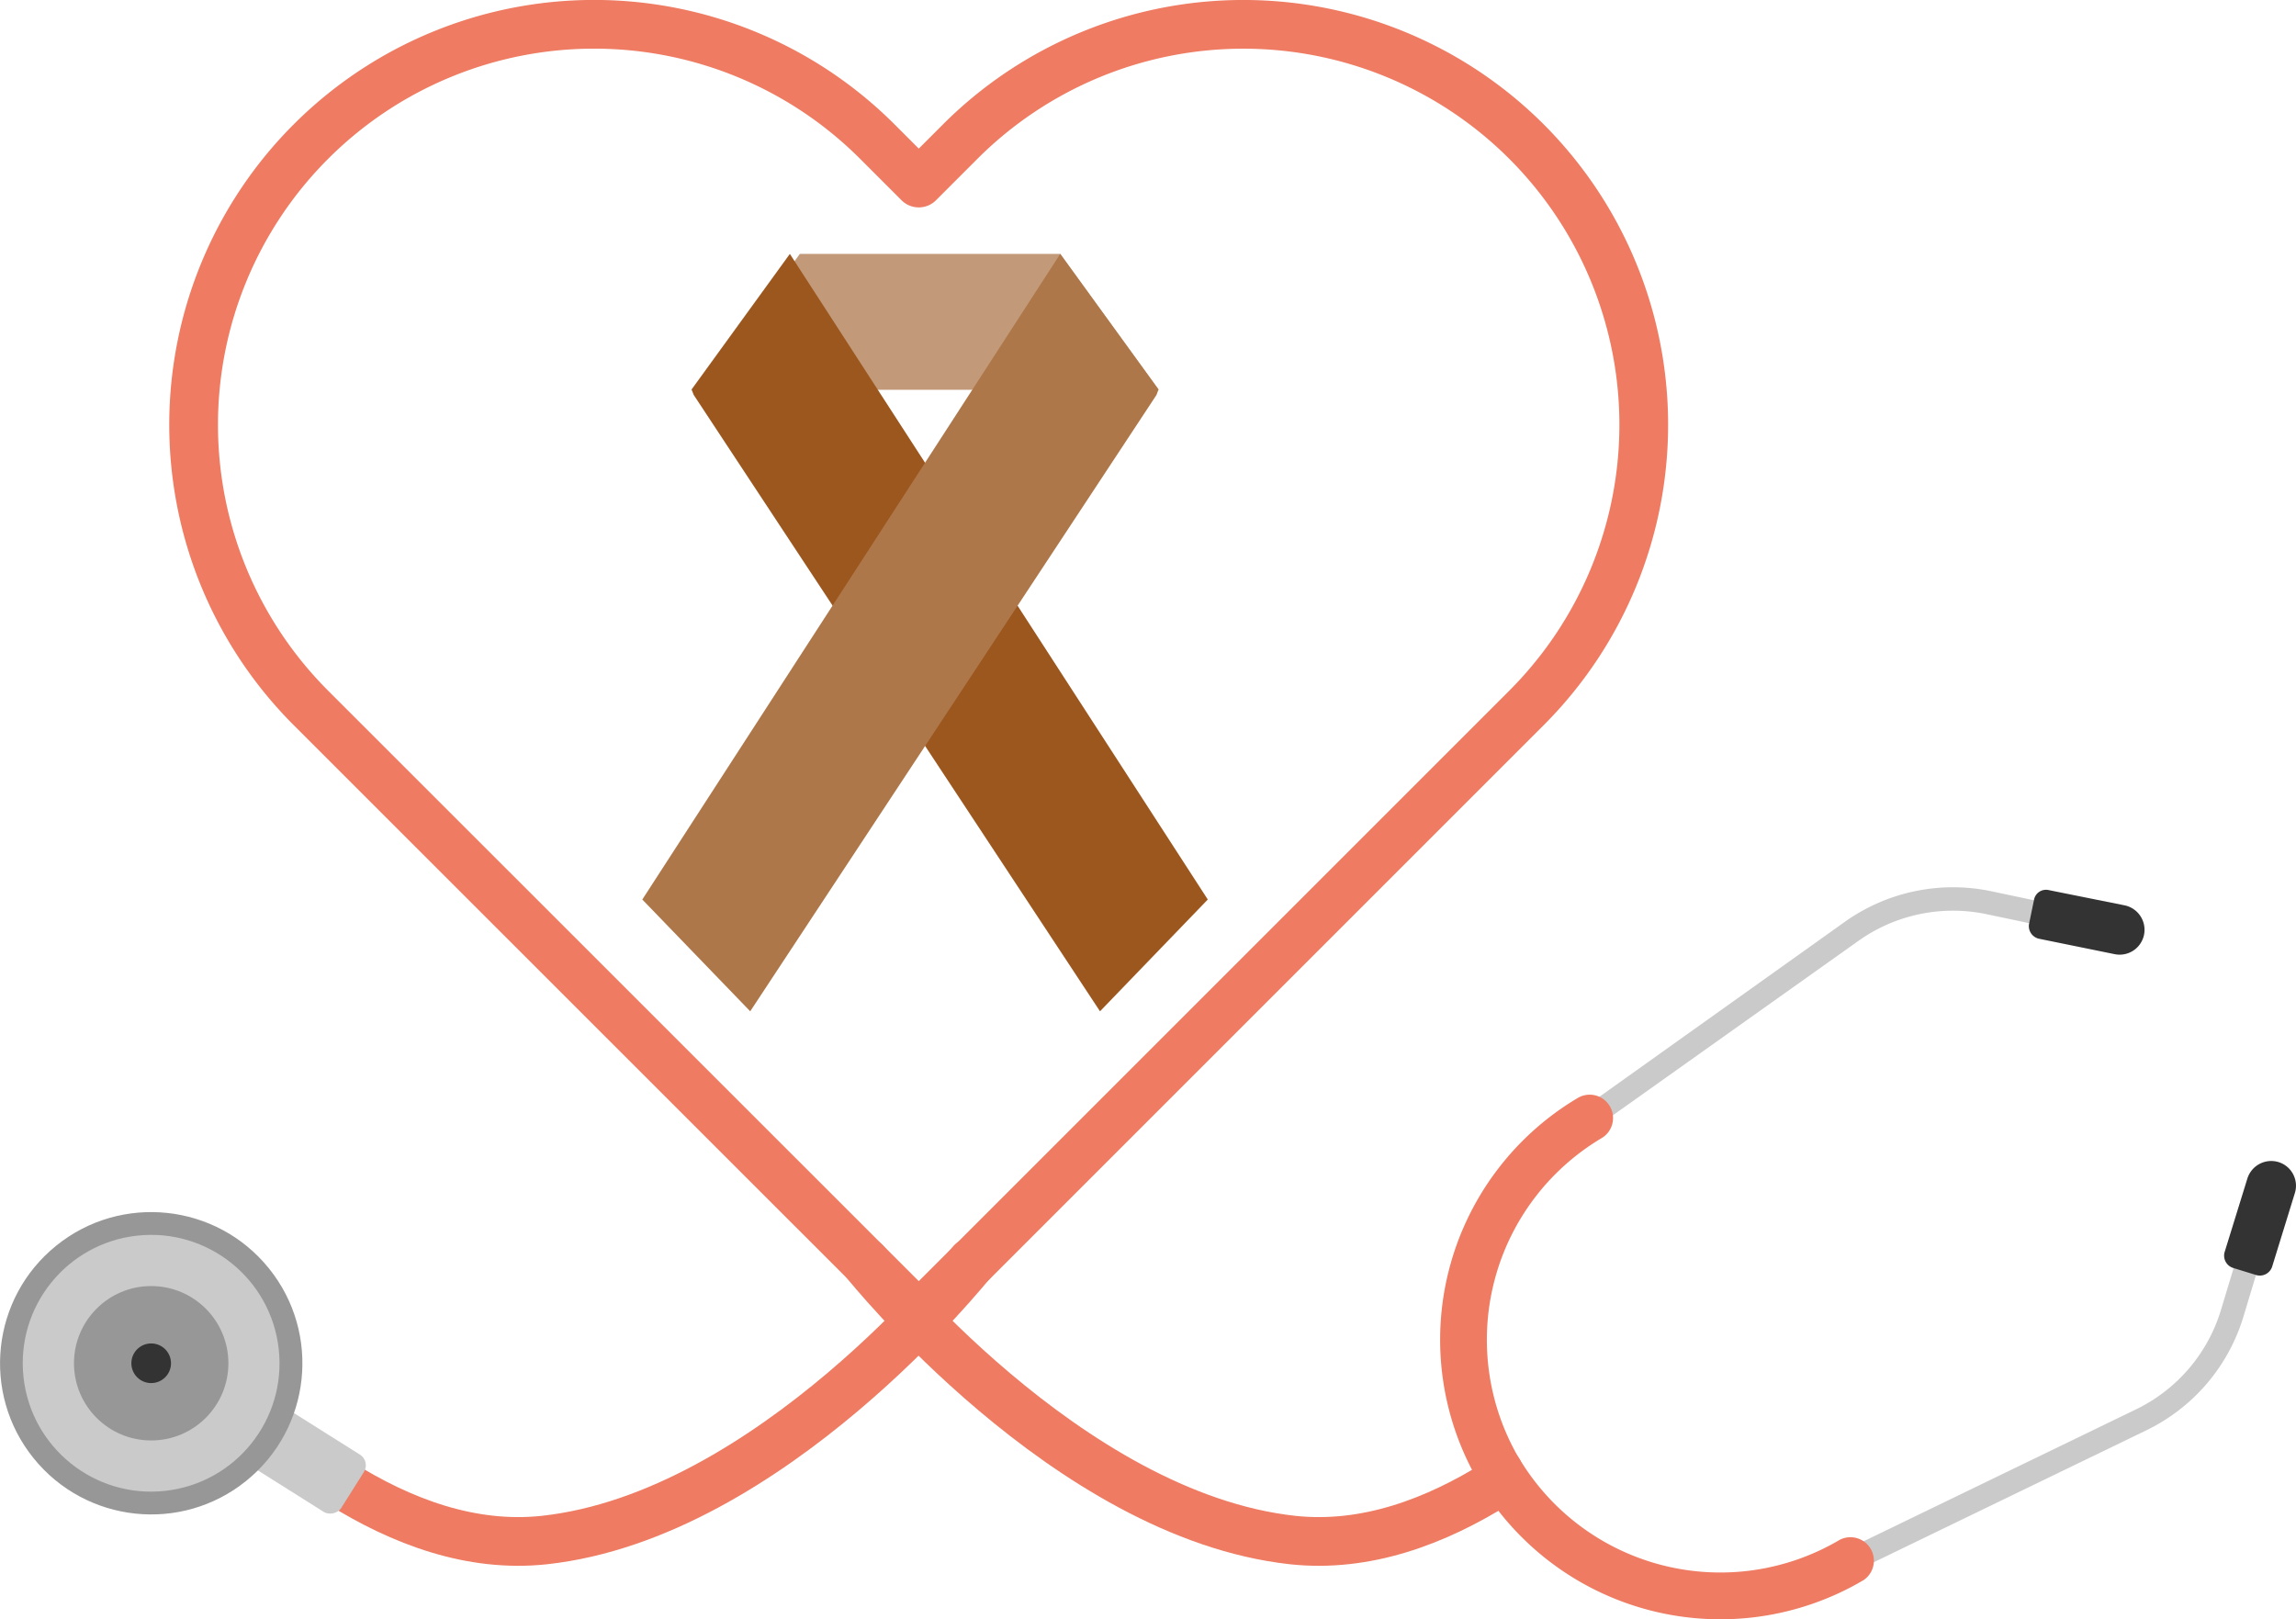 <svg xmlns="http://www.w3.org/2000/svg" width="177.23" height="125.01" viewBox="0 0 177.23 125.01"><defs><style>.cls-1{fill:none;stroke:#ee7b62;stroke-linecap:round;stroke-linejoin:round;stroke-width:3.76px;}.cls-2{fill:#cacaca;}.cls-3{fill:#ee7b62;}.cls-4{fill:#333;}.cls-5{fill:#979797;}.cls-6{fill:#c39a79;}.cls-7{fill:#9c571f;}.cls-8{fill:#ae774a;}</style></defs><g id="Ebene_2" data-name="Ebene 2"><g id="Ebene_2-2" data-name="Ebene 2"><path class="cls-1" d="M117.83,10.93a30.91,30.91,0,0,0-43.71,0l-3.2,3.2-3.2-3.2A30.91,30.91,0,0,0,24,54.65l46.92,46.91,46.91-46.91A30.92,30.92,0,0,0,117.83,10.93Z"/><path class="cls-2" d="M115,114a20.82,20.82,0,0,1,7.25-28.47l20.2-14.4A14.4,14.4,0,0,1,153.7,68.8l8.7,1.84a.9.9,0,0,1,.7,1.07.89.89,0,0,1-1.07.69l-8.7-1.83a12.6,12.6,0,0,0-9.86,2.05L123.23,87l-.06,0a19,19,0,0,0-6.65,26,.9.9,0,0,1-.32,1.23A.89.89,0,0,1,115,114Z"/><path class="cls-3" d="M114.19,114.48a21.71,21.71,0,0,1,7.6-29.72,1.8,1.8,0,1,1,1.84,3.1,18.11,18.11,0,0,0-6.34,24.78,1.8,1.8,0,0,1-3.1,1.84Z"/><path class="cls-4" d="M156.62,71.34l.39-1.89a.94.94,0,0,1,1.12-.74L164,69.89a1.93,1.93,0,0,1,1.5,2.27h0a1.92,1.92,0,0,1-2.26,1.5l-5.84-1.19A1,1,0,0,1,156.62,71.34Z"/><path class="cls-2" d="M114.91,113.92a20.81,20.81,0,0,0,28.45,7.3l22.33-10.81a14.36,14.36,0,0,0,7.48-8.76l2.57-8.52a.9.9,0,0,0-.61-1.12.89.89,0,0,0-1.12.6l-2.57,8.51a12.58,12.58,0,0,1-6.54,7.67l-22.36,10.83-.07,0a19,19,0,0,1-26-6.65.91.91,0,0,0-1.24-.32A.9.9,0,0,0,114.91,113.92Z"/><path class="cls-3" d="M114.13,114.38a21.71,21.71,0,0,0,29.72,7.6,1.81,1.81,0,0,0-1.84-3.11,18.09,18.09,0,0,1-24.77-6.33,1.81,1.81,0,0,0-3.11,1.84Z"/><path class="cls-4" d="M172.34,97.87l1.85.57a1,1,0,0,0,1.19-.63l1.76-5.7a1.91,1.91,0,0,0-1.26-2.4h0A1.93,1.93,0,0,0,173.47,91l-1.76,5.69A1,1,0,0,0,172.34,97.87Z"/><path class="cls-1" d="M75,97.44S59.47,117,42,118.89c-5.61.6-11-1.41-15.79-4.42"/><path class="cls-1" d="M66.8,97.44s15.57,19.56,33,21.45c5.62.6,11-1.41,15.8-4.42"/><rect class="cls-2" x="20.04" y="106.77" width="5.23" height="10.77" rx="0.97" transform="translate(-84.32 71.56) rotate(-57.8)"/><circle class="cls-5" cx="11.67" cy="105.24" r="11.67" transform="translate(-63.47 30.64) rotate(-38.88)"/><circle class="cls-2" cx="11.67" cy="105.24" r="9.91" transform="translate(-11.41 1.9) rotate(-6.26)"/><circle class="cls-5" cx="11.67" cy="105.24" r="5.96"/><circle class="cls-4" cx="11.67" cy="105.24" r="1.53"/><polygon class="cls-6" points="89.43 30.07 89.42 30.09 54.16 30.09 54.15 30.07 61.74 19.6 81.84 19.6 89.43 30.07"/><polygon class="cls-7" points="53.38 30.07 53.39 30.09 53.55 30.49 84.91 78.07 93.23 69.44 60.97 19.6 53.38 30.07"/><polygon class="cls-8" points="89.43 30.07 89.42 30.09 89.27 30.49 57.91 78.07 49.58 69.44 81.84 19.6 89.43 30.07"/></g></g></svg>